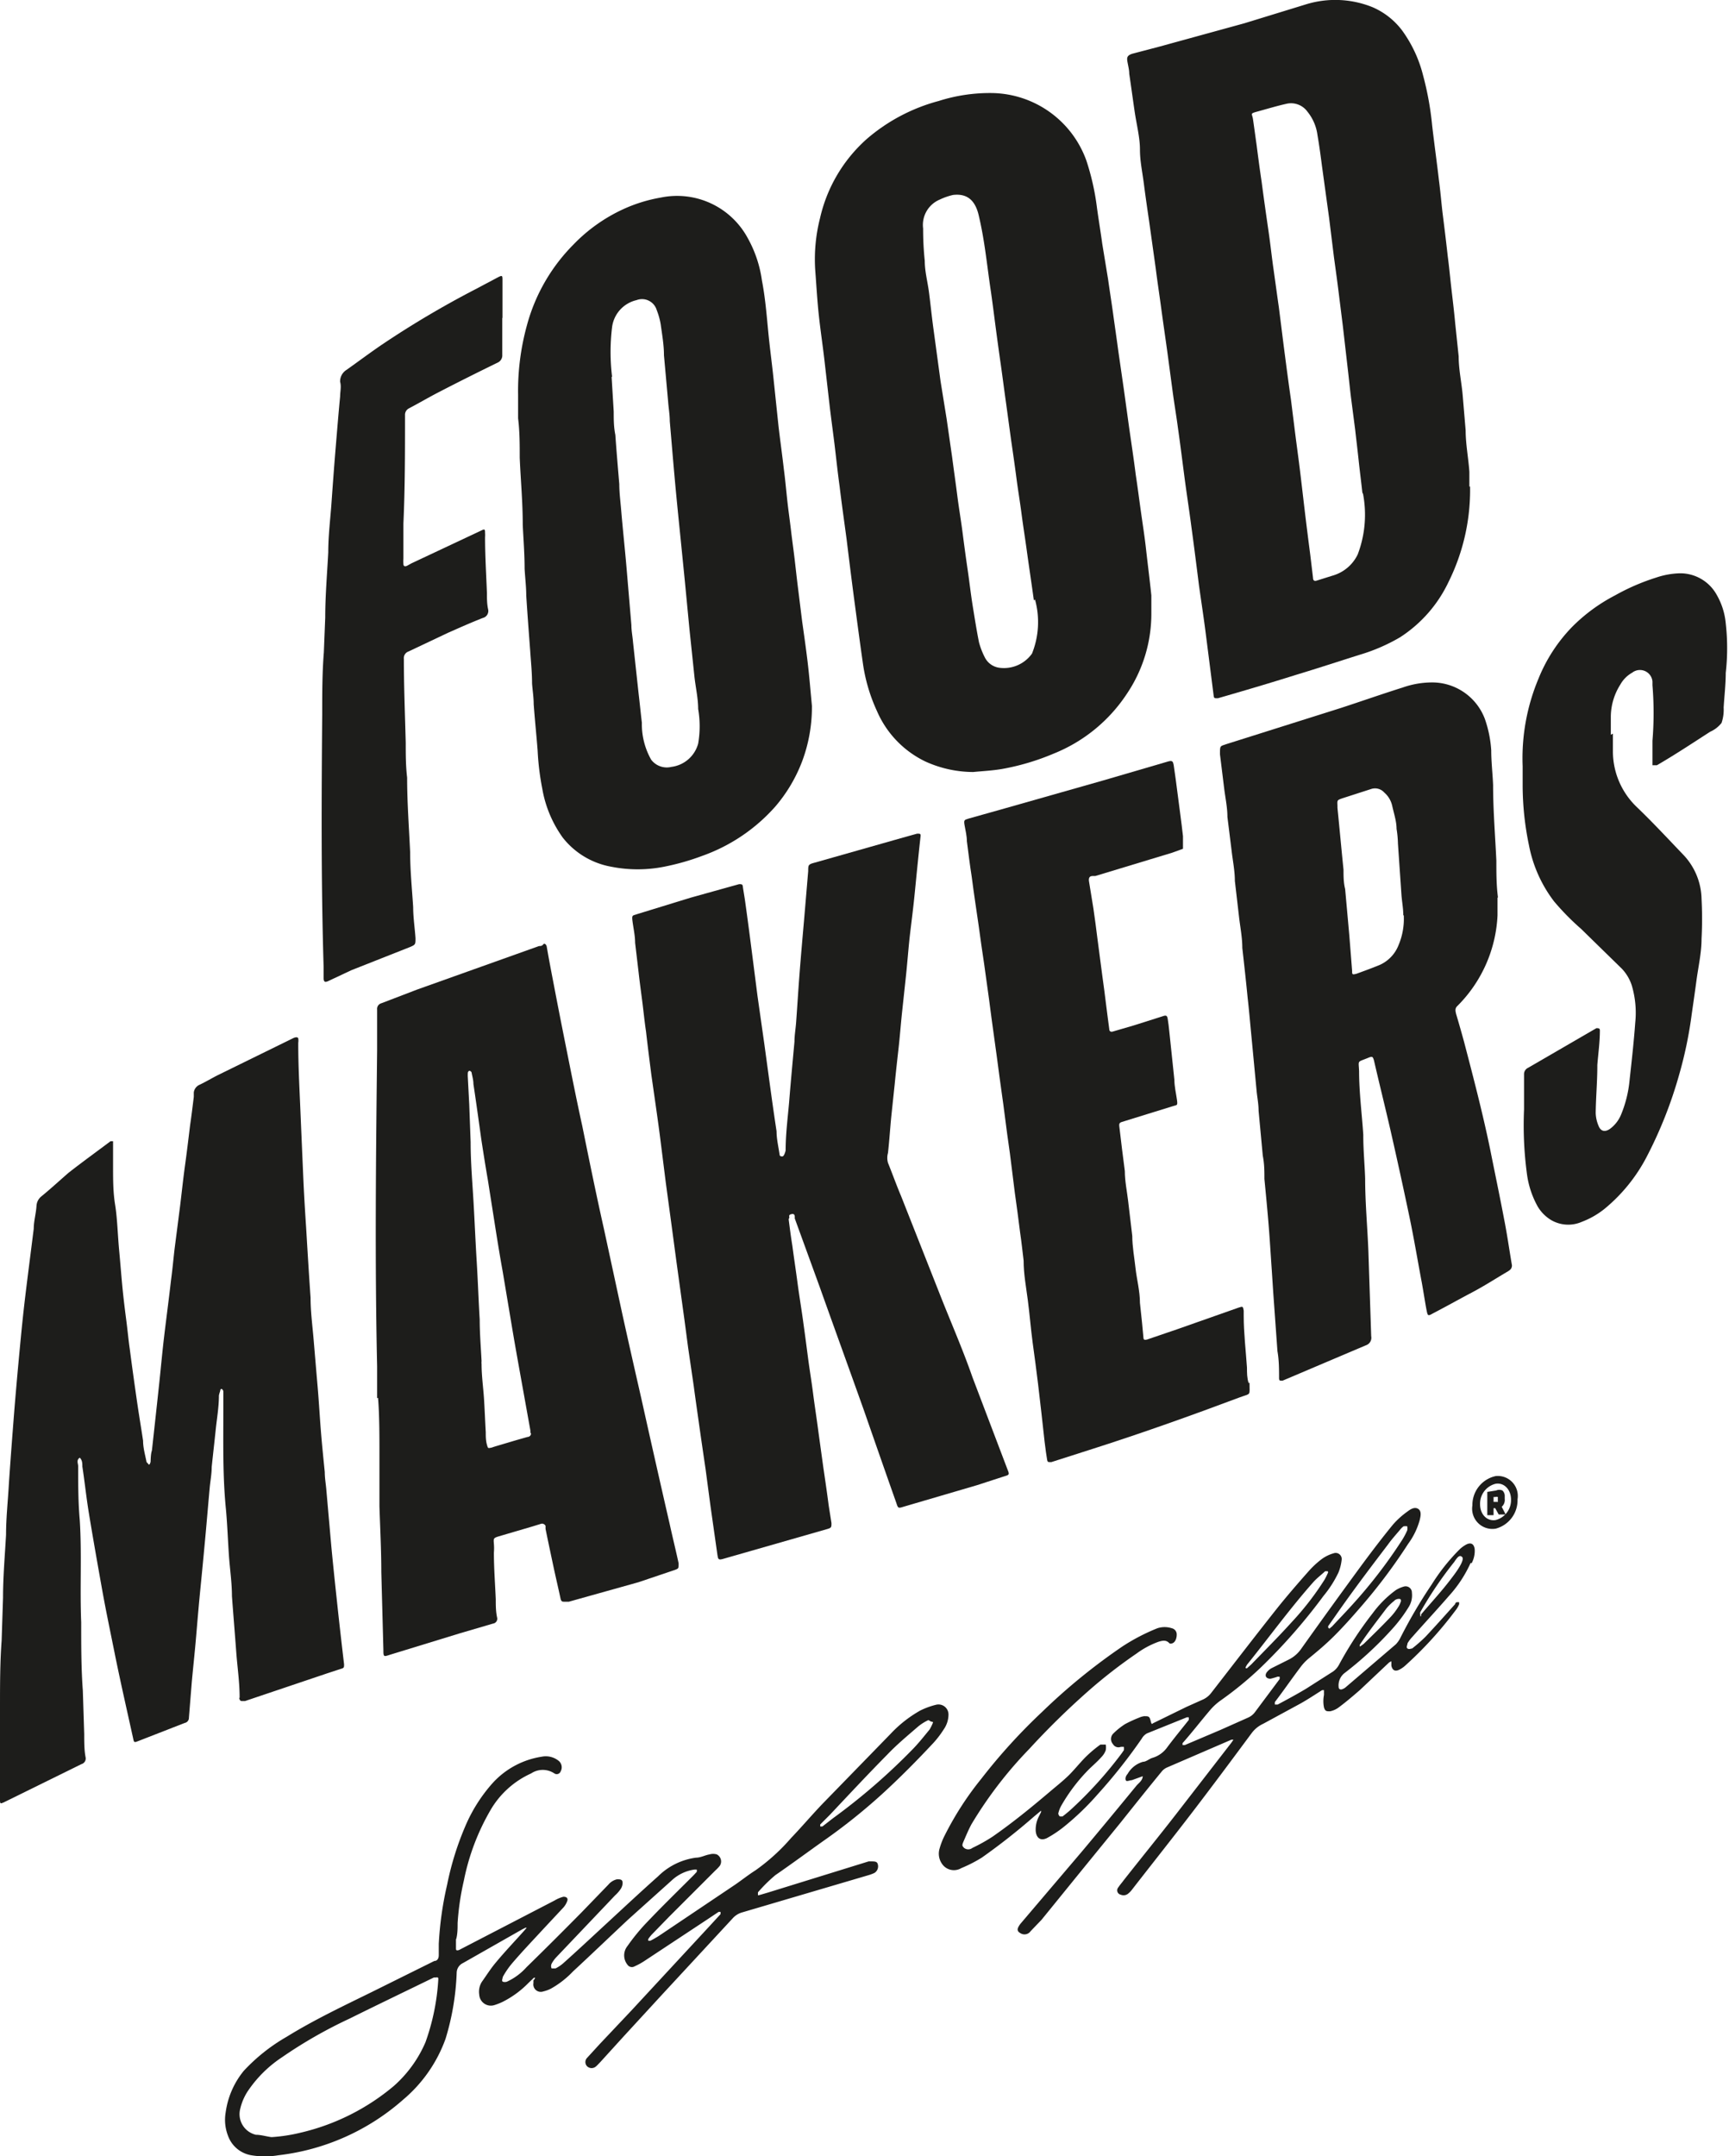 <?xml version="1.0" encoding="UTF-8"?> <svg xmlns="http://www.w3.org/2000/svg" viewBox="0 0 74.32 92.67"><defs><style>.cls-1{fill:#1d1d1b;}</style></defs><g id="Слой_2" data-name="Слой 2"><g id="Слой_1-2" data-name="Слой 1"><path class="cls-1" d="M0,75.2V73.45c0-1,0-2,.07-2.94l.06-1.84c0-.91.08-1.81.13-2.71,0-.72.08-1.44.12-2.16.06-.91.13-1.82.2-2.73s.16-1.93.25-2.89.16-1.67.26-2.5.24-1.91.36-2.87c0-.33.1-.65.12-1a.56.56,0,0,1,.22-.4c.39-.32.76-.66,1.15-1,.6-.47,1.21-.91,1.81-1.36l.11,0s0,.07,0,.11c0,.35,0,.7,0,1,0,.54,0,1.08.09,1.63s.11,1.28.17,1.93.09,1.06.14,1.58.11,1,.17,1.46.09.82.15,1.23c.09.7.19,1.41.29,2.11s.19,1.22.28,1.82c0,.31.09.61.15.92,0,0,.06.06.09.1s.07-.06.08-.1,0-.33.06-.5c.11-1,.22-2,.32-2.94.07-.67.13-1.33.21-2s.2-1.58.29-2.37c.06-.44.1-.88.15-1.32l.24-1.87c.07-.57.13-1.15.21-1.73s.15-1.16.22-1.74c.06-.41.11-.82.16-1.23,0-.06,0-.13,0-.19a.42.42,0,0,1,.23-.32c.28-.13.54-.29.82-.43l3.2-1.57a.44.44,0,0,1,.15-.05s.08,0,.09.05a.61.61,0,0,1,0,.19c0,1,.05,1.89.09,2.84s.08,1.87.12,2.8.08,1.55.13,2.32c.06,1,.12,2,.19,3,0,.6.08,1.19.13,1.78s.11,1.31.17,2,.09,1.27.14,1.9.11,1.21.17,1.81c0,.26.05.53.07.79l.21,2.38c.08.85.17,1.69.26,2.53s.19,1.71.29,2.56c0,.12,0,.16-.12.19l-.61.2-3.53,1.19s-.08,0-.12,0-.08,0-.11-.07,0-.06,0-.09c0-.63-.09-1.25-.14-1.88-.06-.82-.13-1.65-.19-2.47,0-.58-.09-1.17-.13-1.75s-.07-1.36-.13-2c-.14-1.41-.11-2.83-.11-4.24v-.8s0-.06-.05-.1-.08,0-.09.09a1,1,0,0,0-.05.18c0,.5-.09,1-.14,1.49s-.11,1-.17,1.58c0,.28-.05.55-.08.83-.07.75-.13,1.5-.2,2.25s-.13,1.39-.2,2.09-.13,1.41-.19,2.12-.13,1.33-.19,2l-.12,1.49a.22.22,0,0,1-.18.22l-2,.78c-.18.07-.18.06-.22-.13-.26-1.18-.53-2.36-.77-3.54-.2-1-.39-1.89-.56-2.84s-.39-2.19-.57-3.29c-.11-.67-.18-1.35-.28-2,0-.13,0-.27-.11-.38-.16.1-.07.25-.07.37,0,.78,0,1.55.07,2.33.09,1.45,0,2.91.06,4.37,0,1,0,2,.07,2.93l.06,1.88c0,.35,0,.7.06,1a.25.25,0,0,1-.18.29L.17,77.46c-.16.07-.17.07-.17-.12V75.2Z"></path><path class="cls-1" d="M63.19,20.91A8.88,8.88,0,0,1,62.27,25a5.76,5.76,0,0,1-2.09,2.39,7.81,7.81,0,0,1-1.73.75c-.92.29-1.83.59-2.76.87-1.11.35-2.23.68-3.34,1-.16,0-.16,0-.18-.1l-.33-2.59c-.09-.72-.2-1.43-.3-2.14-.11-.87-.22-1.75-.34-2.62-.09-.69-.2-1.39-.29-2.08s-.18-1.41-.28-2.11c-.07-.53-.16-1.05-.23-1.58l-.21-1.57c-.09-.66-.19-1.33-.28-2s-.16-1.11-.23-1.67l-.28-2c-.08-.55-.16-1.09-.23-1.64S49,6.93,49,6.42s-.15-1.09-.23-1.64-.15-1.07-.23-1.61c0-.17-.05-.35-.08-.53s0-.26.21-.33L49.85,2l3.64-1L56.16.18A4.27,4.27,0,0,1,59,.31a3.16,3.16,0,0,1,1.27,1,5.59,5.59,0,0,1,.9,1.93,13.11,13.11,0,0,1,.39,2.15c.09.78.2,1.56.29,2.34.06.45.1.91.15,1.36.08.64.16,1.28.23,1.92.06.45.1.89.15,1.33s.12,1,.17,1.55l.15,1.43c0,.55.12,1.09.17,1.64L63,18.5c0,.59.12,1.19.16,1.78,0,.21,0,.42,0,.63m-4.6.26c-.05-.46-.11-.92-.16-1.39s-.1-.88-.15-1.32l-.18-1.39c-.05-.41-.09-.82-.14-1.24L57.72,14l-.15-1.2c-.07-.58-.15-1.16-.23-1.74l-.21-1.7-.3-2.18c-.06-.46-.12-.92-.2-1.38a2,2,0,0,0-.43-1,.87.87,0,0,0-.9-.34c-.4.09-.8.21-1.2.32s-.28.08-.24.35.1.72.15,1.07c.07.54.14,1.08.22,1.61.09.69.19,1.39.29,2.08s.14,1.11.22,1.67.15,1.09.23,1.64l.21,1.67c.1.77.2,1.54.31,2.3l.15,1.2c.07.57.15,1.14.22,1.7s.14,1.18.21,1.77.16,1.31.25,2l.12,1c0,.11.06.15.17.11l.67-.21a1.72,1.72,0,0,0,1.08-.91,4.8,4.8,0,0,0,.23-2.6"></path><path class="cls-1" d="M41.88,33.18a5,5,0,0,1-2.1-.45,4.29,4.29,0,0,1-2.08-2.16,7.36,7.36,0,0,1-.6-2c-.13-.9-.25-1.81-.37-2.71s-.23-1.79-.34-2.69c-.1-.75-.21-1.51-.3-2.27-.08-.57-.14-1.15-.21-1.73s-.16-1.22-.23-1.83-.14-1.23-.21-1.84-.17-1.28-.24-1.92-.11-1.34-.16-2a7.16,7.16,0,0,1,.21-2.21,6.46,6.46,0,0,1,2-3.39,7.8,7.8,0,0,1,3.1-1.64A7.24,7.24,0,0,1,42.7,4a4.38,4.38,0,0,1,4,2.91,10.63,10.63,0,0,1,.45,2c.07.52.16,1.05.23,1.57L47.63,12c.07.5.15,1,.22,1.51s.15,1.05.22,1.58l.24,1.66.21,1.52c.1.71.21,1.42.3,2.14.08.52.14,1,.22,1.57s.16,1.07.22,1.61.16,1.33.23,2c0,.25,0,.51,0,.76a6.15,6.15,0,0,1-1.06,3.48,6.79,6.79,0,0,1-3.14,2.56,10.29,10.29,0,0,1-2.22.66c-.41.07-.82.09-1.24.13m2.61-7.38c-.1-.73-.21-1.45-.31-2.18-.07-.51-.15-1-.22-1.54s-.15-1-.22-1.54-.15-1.09-.23-1.64l-.21-1.54c-.08-.56-.15-1.12-.23-1.68s-.15-1.07-.22-1.6-.14-1.1-.22-1.64-.15-1.12-.23-1.67-.16-1-.27-1.47c-.14-.65-.47-1-1.12-.92a2.75,2.75,0,0,0-.57.2,1.18,1.18,0,0,0-.71,1.24,12.94,12.94,0,0,0,.07,1.39c0,.43.11.85.17,1.27s.13,1.13.21,1.7l.3,2.21L40.69,18l.24,1.67c.07.54.15,1.09.22,1.64s.15,1,.22,1.54.14,1.07.22,1.61.14,1.09.23,1.64.16,1,.26,1.5a3.23,3.23,0,0,0,.25.65.82.82,0,0,0,.63.45,1.48,1.48,0,0,0,1.4-.61,3.64,3.64,0,0,0,.13-2.32"></path><path class="cls-1" d="M33.9,52.4c.05.4.1.78.16,1.15.07.53.15,1.05.22,1.58s.15,1,.23,1.57.15,1.1.22,1.64.15,1,.22,1.55.16,1.11.23,1.66l.21,1.52c.08.54.16,1.09.23,1.63l.12.76c0,.17,0,.2-.16.25L31.08,67c-.21.06-.21,0-.24-.16l-.3-2.11-.21-1.58c-.1-.68-.2-1.36-.29-2s-.15-1.05-.22-1.58l-.24-1.64c-.07-.52-.13-1-.21-1.57l-.3-2.18-.21-1.57-.24-1.77-.21-1.67c-.07-.57-.15-1.14-.23-1.7L28,46.21c-.08-.63-.16-1.25-.23-1.87-.06-.4-.1-.8-.15-1.2s-.12-.9-.17-1.35l-.15-1.27c0-.3-.07-.61-.11-.91s0-.25.19-.32l2.31-.71L31.77,38c.1,0,.15,0,.16.1s.08.48.11.72c.11.78.21,1.56.31,2.34l.21,1.64.3,2.11.21,1.54c.1.73.2,1.45.31,2.17,0,.33.08.66.13,1,0,.07.07.09.13.08s.12-.19.13-.26c0-.69.09-1.38.15-2.07.07-.87.15-1.73.23-2.6,0-.27.05-.55.07-.82.05-.67.09-1.34.14-2s.13-1.59.2-2.38l.18-2.13c0-.27,0-.29.3-.37L38.81,36l.61-.17c.13,0,.16,0,.15.11-.09.81-.17,1.63-.25,2.44s-.16,1.37-.23,2c-.05.5-.09,1-.14,1.49l-.18,1.68c-.05.48-.09,1-.14,1.45s-.12,1.06-.17,1.58L38.31,48c-.05.52-.08,1-.14,1.55a.78.78,0,0,0,0,.43c.19.47.38,1,.56,1.42l1.65,4.18c.47,1.2,1,2.4,1.42,3.61l1.52,4c.07.17.06.2-.12.25L42,63.83l-3.17.93c-.22.07-.23.06-.3-.16-.47-1.33-.93-2.65-1.4-4-.63-1.77-1.27-3.53-1.9-5.3l-1.07-2.94a.32.32,0,0,0,0-.09s0-.12-.13-.09-.11.07-.1.15v0"></path><path class="cls-1" d="M16.21,60.09c0-.53,0-1,0-1.36-.1-4.53-.05-9.06,0-13.59,0-.59,0-1.17,0-1.75a.25.25,0,0,1,.18-.27l1.54-.59,5.24-1.87c.06,0,.13,0,.18-.07s.13,0,.15.09c.1.58.21,1.15.32,1.72.19,1,.39,2,.59,3s.4,2,.62,3c.3,1.48.61,3,.93,4.42l.78,3.61c.27,1.23.55,2.46.83,3.69q.6,2.7,1.22,5.4c.12.55.26,1.11.38,1.67,0,.22,0,.22-.15.28L27.45,68l-3,.84-.15,0c-.14,0-.16,0-.2-.11-.1-.47-.21-.93-.31-1.4s-.23-1.08-.34-1.62c0,0,0-.08,0-.12s-.09-.13-.19-.1l-.39.12-1.43.42c-.23.07-.23.09-.21.32a2.34,2.34,0,0,1,0,.38c0,.66.05,1.31.08,2,0,.27,0,.53.06.8a.21.21,0,0,1-.18.25l-1.43.42-3,.92c-.27.09-.28.09-.28-.2l-.09-3.37c0-.94-.05-1.87-.08-2.81,0-.75,0-1.51,0-2.26s0-1.68-.06-2.4m6.55,1.49a.45.45,0,0,0,0-.08l-.36-2c-.14-.78-.28-1.55-.41-2.32l-.42-2.51c-.1-.55-.19-1.1-.28-1.66l-.36-2.29c-.1-.57-.19-1.15-.28-1.73-.11-.79-.22-1.59-.34-2.39,0-.17-.05-.33-.08-.5a.13.13,0,0,0-.09-.07.1.1,0,0,0-.07.08,1.55,1.55,0,0,0,0,.22l.06,1.14.06,1.63c0,.89.08,1.78.13,2.67s.08,1.63.13,2.44.08,1.68.13,2.52c0,.59.05,1.18.08,1.78a.62.62,0,0,0,0,.13c0,.47.07,1,.1,1.42s.05,1,.08,1.5c0,.18,0,.36.05.54s.05.15.19.13l.15-.05.91-.27.49-.14c.08,0,.17-.07.15-.16"></path><path class="cls-1" d="M34.9,30.38a6.64,6.64,0,0,1-.42,2.34,6.55,6.55,0,0,1-1.15,1.94,7.58,7.58,0,0,1-3.16,2.13,10.29,10.29,0,0,1-1.62.46,5.84,5.84,0,0,1-2.28,0A3.41,3.41,0,0,1,24.19,36a5.07,5.07,0,0,1-.88-2.1,11.3,11.3,0,0,1-.2-1.64c-.05-.65-.12-1.31-.17-2,0-.3-.05-.6-.07-.89,0-.47-.05-.94-.08-1.4-.06-.8-.12-1.59-.17-2.38,0-.38-.05-.77-.07-1.15,0-.62-.05-1.25-.08-1.88,0-1-.09-1.93-.13-2.89,0-.57,0-1.13-.07-1.69,0-.34,0-.68,0-1a10.6,10.6,0,0,1,.38-3,7.79,7.79,0,0,1,2-3.47A7.07,7.07,0,0,1,26.77,9a6.52,6.52,0,0,1,1.64-.51,3.45,3.45,0,0,1,3.74,1.76,5.17,5.17,0,0,1,.6,1.8c.14.72.2,1.45.27,2.18s.16,1.37.23,2.05l.21,2c.07.62.16,1.24.23,1.86.06.45.1.9.15,1.36s.11.86.16,1.29.11.84.16,1.27.09.8.14,1.2l.18,1.45c.08.56.16,1.13.23,1.7s.13,1.29.19,1.93M26.29,16.2l.09,1.49c0,.33,0,.66.07,1,.05.71.11,1.41.17,2.12,0,.37.05.74.08,1.11.07.83.16,1.65.23,2.47s.14,1.65.21,2.48c0,.24.05.48.07.73l.24,2.21c.05.42.09.83.14,1.25a3.1,3.1,0,0,0,.4,1.59.84.84,0,0,0,.87.31,1.37,1.37,0,0,0,1.15-1,4.38,4.38,0,0,0,0-1.49c0-.46-.11-.93-.16-1.39l-.21-2L29.44,25l-.18-1.8c-.09-.89-.18-1.77-.26-2.66s-.14-1.63-.21-2.44c0-.28-.05-.55-.07-.83l-.18-2c0-.45-.08-.89-.14-1.33a3.05,3.05,0,0,0-.17-.61.66.66,0,0,0-.87-.43,1.37,1.37,0,0,0-1.05,1.16,8.79,8.79,0,0,0,0,2.13"></path><path class="cls-1" d="M64.37,38.57c0,.26,0,.52,0,.77a5.88,5.88,0,0,1-1.72,3.89c-.12.11-.09.22-.06.35.12.4.23.79.34,1.19.4,1.53.8,3.06,1.12,4.61.2,1,.41,2,.6,3,.13.65.22,1.3.34,2,0,.15-.08.2-.17.26-.53.31-1,.62-1.57.92s-1.1.6-1.66.89c-.21.12-.22.11-.27-.14s-.13-.77-.2-1.16c-.18-.95-.34-1.92-.54-2.87-.26-1.24-.53-2.47-.81-3.7-.23-1-.48-2-.71-3-.05-.17-.07-.19-.24-.12-.5.21-.42.08-.4.58,0,.91.12,1.82.18,2.73v.06c0,.61.06,1.21.08,1.82,0,1.05.1,2.1.14,3.15l.12,3.63a.34.34,0,0,1-.23.39l-3.58,1.52c-.13,0-.14,0-.15-.09,0-.4,0-.79-.07-1.18l-.18-2.51-.06-.92c-.05-.71-.09-1.42-.15-2.13s-.11-1.22-.17-1.84c0-.33,0-.65-.07-1l-.18-1.93c0-.27-.05-.53-.08-.8l-.24-2.53c-.05-.51-.09-1-.15-1.52-.07-.72-.15-1.44-.23-2.15,0-.45-.09-.89-.14-1.33l-.18-1.55c0-.43-.09-.87-.14-1.3l-.18-1.45c0-.41-.09-.82-.14-1.23l-.18-1.46v0c0-.39,0-.34.28-.44l4.91-1.55c.89-.29,1.77-.6,2.66-.88a3.83,3.83,0,0,1,1.25-.22,2.42,2.42,0,0,1,2.29,1.58,5.06,5.06,0,0,1,.27,1.34c0,.5.06,1,.08,1.49,0,1.09.09,2.17.14,3.25,0,.53,0,1.06.07,1.59h0m-4.07.76c0-.3-.06-.6-.08-.89l-.15-2.19a4.48,4.48,0,0,0-.06-.64c0-.32-.11-.64-.19-1a1.06,1.06,0,0,0-.34-.56.53.53,0,0,0-.56-.15l-1.24.4c-.23.08-.22.08-.21.32v.09c.09.89.17,1.78.26,2.66,0,.28,0,.55.07.83l.18,2,.12,1.52c0,.15,0,.17.19.12.33-.12.66-.24,1-.38a1.55,1.55,0,0,0,.81-.86,2.89,2.89,0,0,0,.22-1.27"></path><path class="cls-1" d="M53.71,59.43c0,.58.08.44-.43.63-2.08.78-4.18,1.53-6.31,2.21l-1.78.57c-.15,0-.16,0-.18-.1s-.08-.53-.11-.79c-.09-.82-.18-1.64-.28-2.47-.07-.59-.15-1.17-.23-1.76s-.13-1.23-.21-1.84S44,54.75,44,54.18c-.05-.4-.09-.8-.15-1.2-.07-.58-.15-1.15-.23-1.73l-.21-1.68c-.08-.56-.16-1.13-.23-1.7s-.15-1.07-.22-1.61-.15-1.13-.23-1.7-.15-1.09-.22-1.64l-.21-1.51c-.08-.54-.16-1.07-.23-1.61-.1-.7-.21-1.4-.3-2.11-.08-.51-.14-1-.21-1.54,0-.23-.06-.46-.1-.69s0-.22.18-.28l1.53-.43,4.26-1.21,2.77-.81c.2-.06.22,0,.25.15.06.39.11.78.16,1.17.08.63.17,1.26.24,1.89,0,.18,0,.36,0,.54l-.47.17-3.3,1-.12,0c-.14,0-.17.1-.15.23L47,39.05c.06.42.12.85.17,1.27l.21,1.6c.06.44.12.87.17,1.3s.09.67.13,1c0,.1.06.15.17.11l.89-.26L50,43.67c.14-.05.17,0,.19.1s.06.42.08.64l.21,2c0,.28.07.57.11.85s0,.22-.17.28l-2.1.65c-.21.06-.23.07-.2.28.07.62.15,1.24.23,1.86,0,.43.09.85.14,1.27l.18,1.52c0,.46.09.93.14,1.39S49,55.48,49,56l.09.85.06.64c0,.1.06.11.16.08l1.29-.44,2.64-.93c.18-.06.19-.06.22.13l0,.22c0,.74.09,1.48.14,2.23,0,.22,0,.44.07.66"></path><path class="cls-1" d="M69.33,31.53c0,.26,0,.53,0,.8a3.31,3.31,0,0,0,1,2.33c.69.66,1.34,1.36,2,2.05a2.83,2.83,0,0,1,.81,1.92,16.45,16.45,0,0,1,0,1.72c0,.6-.14,1.2-.22,1.8s-.14,1-.2,1.42a17.78,17.78,0,0,1-.54,2.61,18.41,18.41,0,0,1-1.42,3.58A7.19,7.19,0,0,1,69,51.93a3.56,3.56,0,0,1-1,.58,1.46,1.46,0,0,1-1.32-.07,1.69,1.69,0,0,1-.58-.58,3.94,3.94,0,0,1-.47-1.44,15.72,15.72,0,0,1-.12-2.74c0-.5,0-1,0-1.5a.3.3,0,0,1,.18-.29l2.93-1.7c.08,0,.15,0,.15.09,0,.5-.07,1-.11,1.49v.06c0,.65-.06,1.3-.07,2a1.51,1.51,0,0,0,.12.55c.09.24.27.29.49.14a1.44,1.44,0,0,0,.47-.59,5.12,5.12,0,0,0,.38-1.54c.09-.81.18-1.62.24-2.44a4.12,4.12,0,0,0-.15-1.6,1.89,1.89,0,0,0-.42-.71l-1.76-1.72a10.77,10.77,0,0,1-1.16-1.18,5.76,5.76,0,0,1-1.08-2.42,12.64,12.64,0,0,1-.27-2.53c0-.29,0-.57,0-.86a8.84,8.84,0,0,1,.68-3.76,6.87,6.87,0,0,1,1.45-2.23,7.4,7.4,0,0,1,1.84-1.35,9.3,9.3,0,0,1,1.78-.77,3.45,3.45,0,0,1,1-.18,1.79,1.79,0,0,1,1.6.94,3,3,0,0,1,.38,1.21,9.48,9.48,0,0,1,0,2.13c0,.49-.06,1-.09,1.49a1.76,1.76,0,0,1-.09.66,1.27,1.27,0,0,1-.49.38c-.76.49-1.53,1-2.29,1.44l-.09,0s-.1,0-.1,0c0-.35,0-.7,0-1.05a14.67,14.67,0,0,0,0-2.39s0-.11,0-.16a.54.54,0,0,0-.87-.38,1.32,1.32,0,0,0-.51.51,2.61,2.61,0,0,0-.41,1.36v.8Z"></path><path class="cls-1" d="M21.59,13.65c0,.53,0,1.06,0,1.6a.34.34,0,0,1-.21.34c-.84.41-1.68.83-2.51,1.26-.43.22-.85.47-1.29.7a.31.31,0,0,0-.17.3c0,1.56,0,3.11-.07,4.66,0,.5,0,1,0,1.5a1.62,1.62,0,0,0,0,.22c0,.1.05.13.15.09l.2-.11,3-1.41c.14-.07.16-.06.16.1a1.21,1.21,0,0,1,0,.19c0,.8.05,1.6.08,2.39,0,.23,0,.47.05.7a.31.31,0,0,1-.23.38c-.51.2-1,.42-1.5.64L17.56,28a.3.3,0,0,0-.2.32c0,1.2.05,2.4.08,3.6,0,.5,0,1,.06,1.5,0,1.07.08,2.14.13,3.21,0,.79.08,1.57.13,2.36,0,.44.07.89.1,1.33,0,.27,0,.28-.23.38l-2.53,1-1,.47c-.16.07-.18,0-.19-.12v-.51c-.11-3.62-.09-7.24-.06-10.85,0-.89,0-1.77.07-2.65l.06-1.5c0-.93.08-1.86.13-2.8,0-.68.08-1.35.13-2,.06-.84.12-1.67.19-2.51s.12-1.46.19-2.19c0-.21.06-.42,0-.63a.58.58,0,0,1,.27-.51c.51-.36,1-.73,1.53-1.09a40.77,40.77,0,0,1,4-2.37l1-.53c.16-.08.18-.07.18.11v1.66Z"></path><path class="cls-1" d="M19.6,83.34v.39c0,.07,0,.12.13.08l.25-.13,3.86-2a1.4,1.4,0,0,1,.38-.16c.13,0,.21.06.16.19a.84.84,0,0,1-.16.27l-.85.91c-.46.5-.94,1-1.39,1.53a3.53,3.53,0,0,0-.37.55c0,.07-.06.15,0,.2a.28.28,0,0,0,.18,0,2.55,2.55,0,0,0,.84-.62c.8-.78,1.59-1.57,2.37-2.36L26.15,81a.69.69,0,0,1,.37-.23c.15,0,.26,0,.24.2a.5.5,0,0,1-.09.23,1.43,1.43,0,0,1-.23.26l-2.51,2.64a1.29,1.29,0,0,0-.22.3.24.24,0,0,0,0,.2s.12,0,.17,0a1.56,1.56,0,0,0,.34-.23c.66-.59,1.3-1.19,1.95-1.79s1.4-1.3,2.12-1.94a2.84,2.84,0,0,1,1.63-.8c.2,0,.39-.11.58-.14a.54.54,0,0,1,.31,0,.34.34,0,0,1,.13.49,1.62,1.62,0,0,1-.18.19l-2,2-.73.75a1.56,1.56,0,0,0-.16.2.11.11,0,0,0,0,.08s.06,0,.08,0,.27-.14.39-.22L31.6,81c.29-.2.58-.43.88-.62A8.53,8.53,0,0,0,34,79c.46-.48.9-1,1.36-1.48l2.92-3a5.34,5.34,0,0,1,1.27-1,3.26,3.26,0,0,1,.68-.25.43.43,0,0,1,.54.42,1.12,1.12,0,0,1-.2.63,4.21,4.21,0,0,1-.44.58c-.72.77-1.46,1.52-2.24,2.23a25.29,25.29,0,0,1-2.51,2c-.69.49-1.38,1-2.05,1.46a6.55,6.55,0,0,0-.75.74s0,.07,0,.11.06,0,.09,0l.34-.1L37.34,80l.06,0c.19,0,.28,0,.32.09a.33.33,0,0,1-.14.41,1.7,1.7,0,0,1-.24.09l-5.43,1.6a.86.86,0,0,0-.4.24l-3,3.24L26.8,87.53l-1,1.1c-.06.06-.12.13-.18.18a.28.28,0,0,1-.38,0,.26.26,0,0,1,0-.37l.54-.59,1.36-1.44,3.38-3.65.45-.49a.38.38,0,0,0,0-.1l-.08,0-.51.34-2.71,1.79a2.93,2.93,0,0,1-.39.21.23.23,0,0,1-.31-.07.64.64,0,0,1,0-.8,8.67,8.67,0,0,1,.76-.94c.68-.72,1.39-1.41,2.09-2.11l.13-.14a.46.46,0,0,0,0-.1h-.09a1.8,1.8,0,0,0-1,.48L27,82.5c-.79.74-1.57,1.49-2.37,2.23a4,4,0,0,1-.95.74,1.46,1.46,0,0,1-.33.12.32.32,0,0,1-.42-.36s0-.08,0-.12A.19.19,0,0,0,23,85s0,0-.05,0l-.23.22a4.18,4.18,0,0,1-1.1.81,2.5,2.5,0,0,1-.38.15.5.5,0,0,1-.64-.45.8.8,0,0,1,.11-.55c.2-.28.38-.57.6-.83.39-.47.82-.92,1.23-1.38l.1-.12s0,0,0,0,0,0-.05,0l-.14.07-2.55,1.45a.47.47,0,0,0-.27.42,11,11,0,0,1-.48,2.84,6.13,6.13,0,0,1-1.82,2.61,9.8,9.8,0,0,1-5.36,2.39,3.54,3.54,0,0,1-1.17,0,1.29,1.29,0,0,1-1-.84,1.89,1.89,0,0,1-.1-1A3.58,3.58,0,0,1,10.48,89a7.84,7.84,0,0,1,1.84-1.46c1.18-.73,2.43-1.32,3.67-1.93l2.68-1.33c.12,0,.19-.1.19-.25s0-.32,0-.48A14.59,14.59,0,0,1,19.22,81,12.73,12.73,0,0,1,20,78.49a6.74,6.74,0,0,1,1.17-1.85,3.59,3.59,0,0,1,2.12-1.14.88.88,0,0,1,.7.16.36.36,0,0,1,.11.47.18.18,0,0,1-.27.09.9.9,0,0,0-1,0,3.85,3.85,0,0,0-1.76,1.6,9.82,9.82,0,0,0-1.13,3,11.22,11.22,0,0,0-.27,1.83c0,.23,0,.46-.06.69h0m-7.92,8.51a7.16,7.16,0,0,0,1.23-.19,9.61,9.61,0,0,0,4-2,5.29,5.29,0,0,0,1.37-1.89,9.61,9.61,0,0,0,.55-2.7c0-.06,0-.1-.1-.08l-.09,0c-1.21.59-2.42,1.17-3.63,1.77a19.78,19.78,0,0,0-2.9,1.66,5.25,5.25,0,0,0-1.41,1.37,2.32,2.32,0,0,0-.38.83A.91.91,0,0,0,11,91.75c.21,0,.44.07.66.1M40.07,74c-.08,0-.14-.08-.17-.07a2.09,2.09,0,0,0-.43.27c-.45.39-.91.77-1.32,1.2-.84.85-1.66,1.73-2.48,2.6l-.41.41a.25.25,0,0,0,0,.09l.09,0,.45-.35a26.68,26.68,0,0,0,3.46-3c.25-.26.47-.54.7-.82a2.26,2.26,0,0,0,.15-.31"></path><path class="cls-1" d="M63.21,67.18a5.38,5.38,0,0,1-.91,1.39c-.52.6-1.06,1.18-1.59,1.78a1.46,1.46,0,0,0-.21.28c0,.07-.07.17,0,.22s.15,0,.2,0a6.8,6.8,0,0,0,.57-.5c.44-.47.86-.94,1.28-1.41,0,0,0-.06.07-.08l.1,0s0,.06,0,.09a1.07,1.07,0,0,1-.16.27,16.45,16.45,0,0,1-2.14,2.35,1.15,1.15,0,0,1-.29.2c-.18.08-.28,0-.32-.17a.34.34,0,0,1,0-.1.31.31,0,0,1,0-.1.39.39,0,0,0-.11.06l-1.25,1.18c-.29.25-.58.5-.89.73a.93.93,0,0,1-.39.18c-.15,0-.21,0-.26-.17a1.35,1.35,0,0,1,0-.53l0-.12s0-.06,0-.09l-.08,0c-.3.19-.6.39-.92.57l-1.62.88a1.28,1.28,0,0,0-.49.4c-.83,1.12-1.67,2.25-2.52,3.36s-1.74,2.23-2.61,3.35a1,1,0,0,1-.17.18.31.31,0,0,1-.33.05.19.19,0,0,1-.11-.3c.08-.12.17-.22.25-.33.74-.94,1.49-1.86,2.22-2.8l2.4-3.1.09-.13s0,0,0,0,0,0,0,0l-.09,0-2.78,1.2a.62.62,0,0,0-.2.15c-.6.73-1.19,1.47-1.78,2.21l-1.63,2-1.77,2.18L44.3,83a.32.32,0,0,1-.43.09c-.13-.07-.16-.15-.09-.28a.91.91,0,0,1,.11-.16l2.62-3.08c.78-.93,1.55-1.86,2.32-2.8.1-.13.28-.23.29-.43l-.47.17c-.09,0-.23.08-.26,0s0-.18.08-.27a1.11,1.11,0,0,1,.66-.52c.14,0,.27-.13.41-.17a1.19,1.19,0,0,0,.63-.45c.3-.4.62-.79.93-1.18,0,0,0-.07,0-.11a.27.27,0,0,0-.09,0l-1.71.69a.58.58,0,0,0-.22.22,23,23,0,0,1-1.9,2.4,11.54,11.54,0,0,1-1.47,1.41A4.93,4.93,0,0,1,45,79c-.27.13-.45,0-.48-.3a1.22,1.22,0,0,1,.13-.62l.1-.2s0,0,0-.06h0l-.3.25a27.34,27.34,0,0,1-2.25,1.77,6.08,6.08,0,0,1-.88.45.62.62,0,0,1-.74-.08.76.76,0,0,1-.19-.77,3,3,0,0,1,.22-.56,13.46,13.46,0,0,1,1.57-2.43,24.67,24.67,0,0,1,2.62-2.88,25.82,25.82,0,0,1,3.45-2.81,8.54,8.54,0,0,1,1.5-.78,1,1,0,0,1,.62,0,.27.27,0,0,1,.21.28c0,.18-.08.34-.2.37a.14.14,0,0,1-.11,0c-.14-.16-.3-.12-.47-.07a3.78,3.78,0,0,0-.95.51,21.39,21.39,0,0,0-2.06,1.6,33.42,33.42,0,0,0-2.55,2.5,17.66,17.66,0,0,0-2.48,3.23c-.12.22-.22.46-.32.69s-.09.23,0,.33a.29.29,0,0,0,.36,0,7.25,7.25,0,0,0,.86-.48c.85-.59,1.66-1.25,2.45-1.92.27-.23.55-.45.8-.69s.5-.56.76-.82a5.35,5.35,0,0,1,.63-.53c.05,0,.15,0,.23,0a.69.69,0,0,1,0,.24.79.79,0,0,1-.18.29c-.16.18-.33.33-.5.49a7.49,7.49,0,0,0-1.24,1.62,1.24,1.24,0,0,0-.12.32.19.19,0,0,0,.07.13s.08,0,.11,0a5.37,5.37,0,0,0,.44-.37,17.44,17.44,0,0,0,2.11-2.35l.09-.13a.58.58,0,0,0,0-.14.65.65,0,0,0-.14,0,.27.27,0,0,1-.33-.12.33.33,0,0,1,0-.44,3,3,0,0,1,.52-.42,5.67,5.67,0,0,1,.61-.28.73.73,0,0,1,.21-.06c.19,0,.23,0,.28.2s.05.12.15.08L51,73.36l.67-.3a.94.94,0,0,0,.4-.31c.94-1.21,1.87-2.42,2.82-3.62.44-.55.9-1.08,1.36-1.6a3.92,3.92,0,0,1,.56-.52,1.62,1.62,0,0,1,.51-.25.26.26,0,0,1,.35.28,2,2,0,0,1-.14.55,4.79,4.79,0,0,1-.64,1,24.41,24.41,0,0,1-2.73,3.11,15.15,15.15,0,0,1-1.7,1.39,2.53,2.53,0,0,0-.42.38c-.41.48-.81,1-1.21,1.45l0,.08s.07,0,.1,0l1.53-.65,1.19-.53a.73.73,0,0,0,.29-.23L55,72.17a.2.2,0,0,0,0-.11h-.08a2.8,2.8,0,0,1-.31.09c-.17,0-.26-.11-.17-.26a.64.64,0,0,1,.21-.19l.74-.37a1.42,1.42,0,0,0,.53-.45q1.3-1.83,2.63-3.64c.43-.58.87-1.16,1.33-1.72a3.57,3.57,0,0,1,.61-.55c.13-.1.31-.22.47-.12s.1.34.06.5a3.11,3.11,0,0,1-.49,1,23.89,23.89,0,0,1-2,2.67c-.38.44-.76.87-1.16,1.27s-.74.68-1.13,1a2.19,2.19,0,0,0-.36.39c-.37.49-.72,1-1.08,1.47a1.17,1.17,0,0,0,0,.11s.09,0,.12,0c.41-.22.82-.44,1.22-.68l1.16-.74a.84.84,0,0,0,.25-.28A15.67,15.67,0,0,1,59,69.34a4.61,4.61,0,0,1,1-1,1.3,1.3,0,0,1,.34-.15.27.27,0,0,1,.35.27.94.94,0,0,1-.14.61,6.29,6.29,0,0,1-.76,1,15.07,15.07,0,0,1-2,1.84.67.67,0,0,0-.25.59c0,.1.08.14.18.09a.41.41,0,0,0,.13-.08L60,70.67a1.24,1.24,0,0,0,.17-.23,21,21,0,0,1,1.37-2.34,8.5,8.5,0,0,1,1.18-1.49,1.31,1.31,0,0,1,.31-.23c.22-.11.34,0,.36.22a1.13,1.13,0,0,1-.13.58M53.55,71.7h.05l.19-.17c.59-.61,1.18-1.2,1.74-1.82a12.31,12.31,0,0,0,1.4-1.81,2.44,2.44,0,0,0,.14-.28.07.07,0,0,0,0-.09s-.09,0-.11,0c-.17.16-.36.3-.51.47-1,1.13-1.9,2.37-2.85,3.55l-.06.11,0,0M57.14,70l.12-.1c.28-.3.57-.6.85-.91a21.14,21.14,0,0,0,2.17-2.82,3,3,0,0,0,.21-.4.47.47,0,0,0,0-.17.49.49,0,0,0-.16,0,.81.81,0,0,0-.16.16c-.17.2-.35.4-.5.61-.76,1-1.52,2-2.27,3.08l-.31.44s0,0,0,.06h0m4-.49a.56.56,0,0,1,0-.08c.44-.52.89-1,1.31-1.56.28-.36.56-.79.45-.9s-.2,0-.34.21a16.37,16.37,0,0,0-1.46,2.16.22.22,0,0,0,0,.11s0,0,0,.06m-2.6,1.31a1.77,1.77,0,0,0,.17-.12c.39-.38.78-.76,1.15-1.15a2.73,2.73,0,0,0,.33-.43.75.75,0,0,0,.1-.2.14.14,0,0,0,0-.14.24.24,0,0,0-.15,0,.26.26,0,0,0-.13.08,2.34,2.34,0,0,0-.32.31c-.39.52-.77,1-1.15,1.57a.08.08,0,0,0,0,.05s0,0,0,0"></path><path class="cls-1" d="M64.29,63.44a1.27,1.27,0,0,0-1,1.26.87.87,0,0,0,1,1,1.26,1.26,0,0,0,.94-1.26.86.86,0,0,0-.94-1m0,1.89c-.37.06-.67-.24-.67-.68a.88.88,0,0,1,.67-.88c.36-.06.66.25.66.68a.88.88,0,0,1-.66.88"></path><path class="cls-1" d="M64.68,64.3a.31.31,0,0,0-.1-.24.33.33,0,0,0-.27,0l-.38.06v1l.27,0v-.3h.07l.15.27.3,0-.17-.33a.39.39,0,0,0,.13-.34m-.29.13s-.06,0-.1,0H64.2v-.21h.08a.13.13,0,0,1,.1,0,.11.11,0,0,1,0,.07.19.19,0,0,1,0,.08"></path></g></g></svg> 
